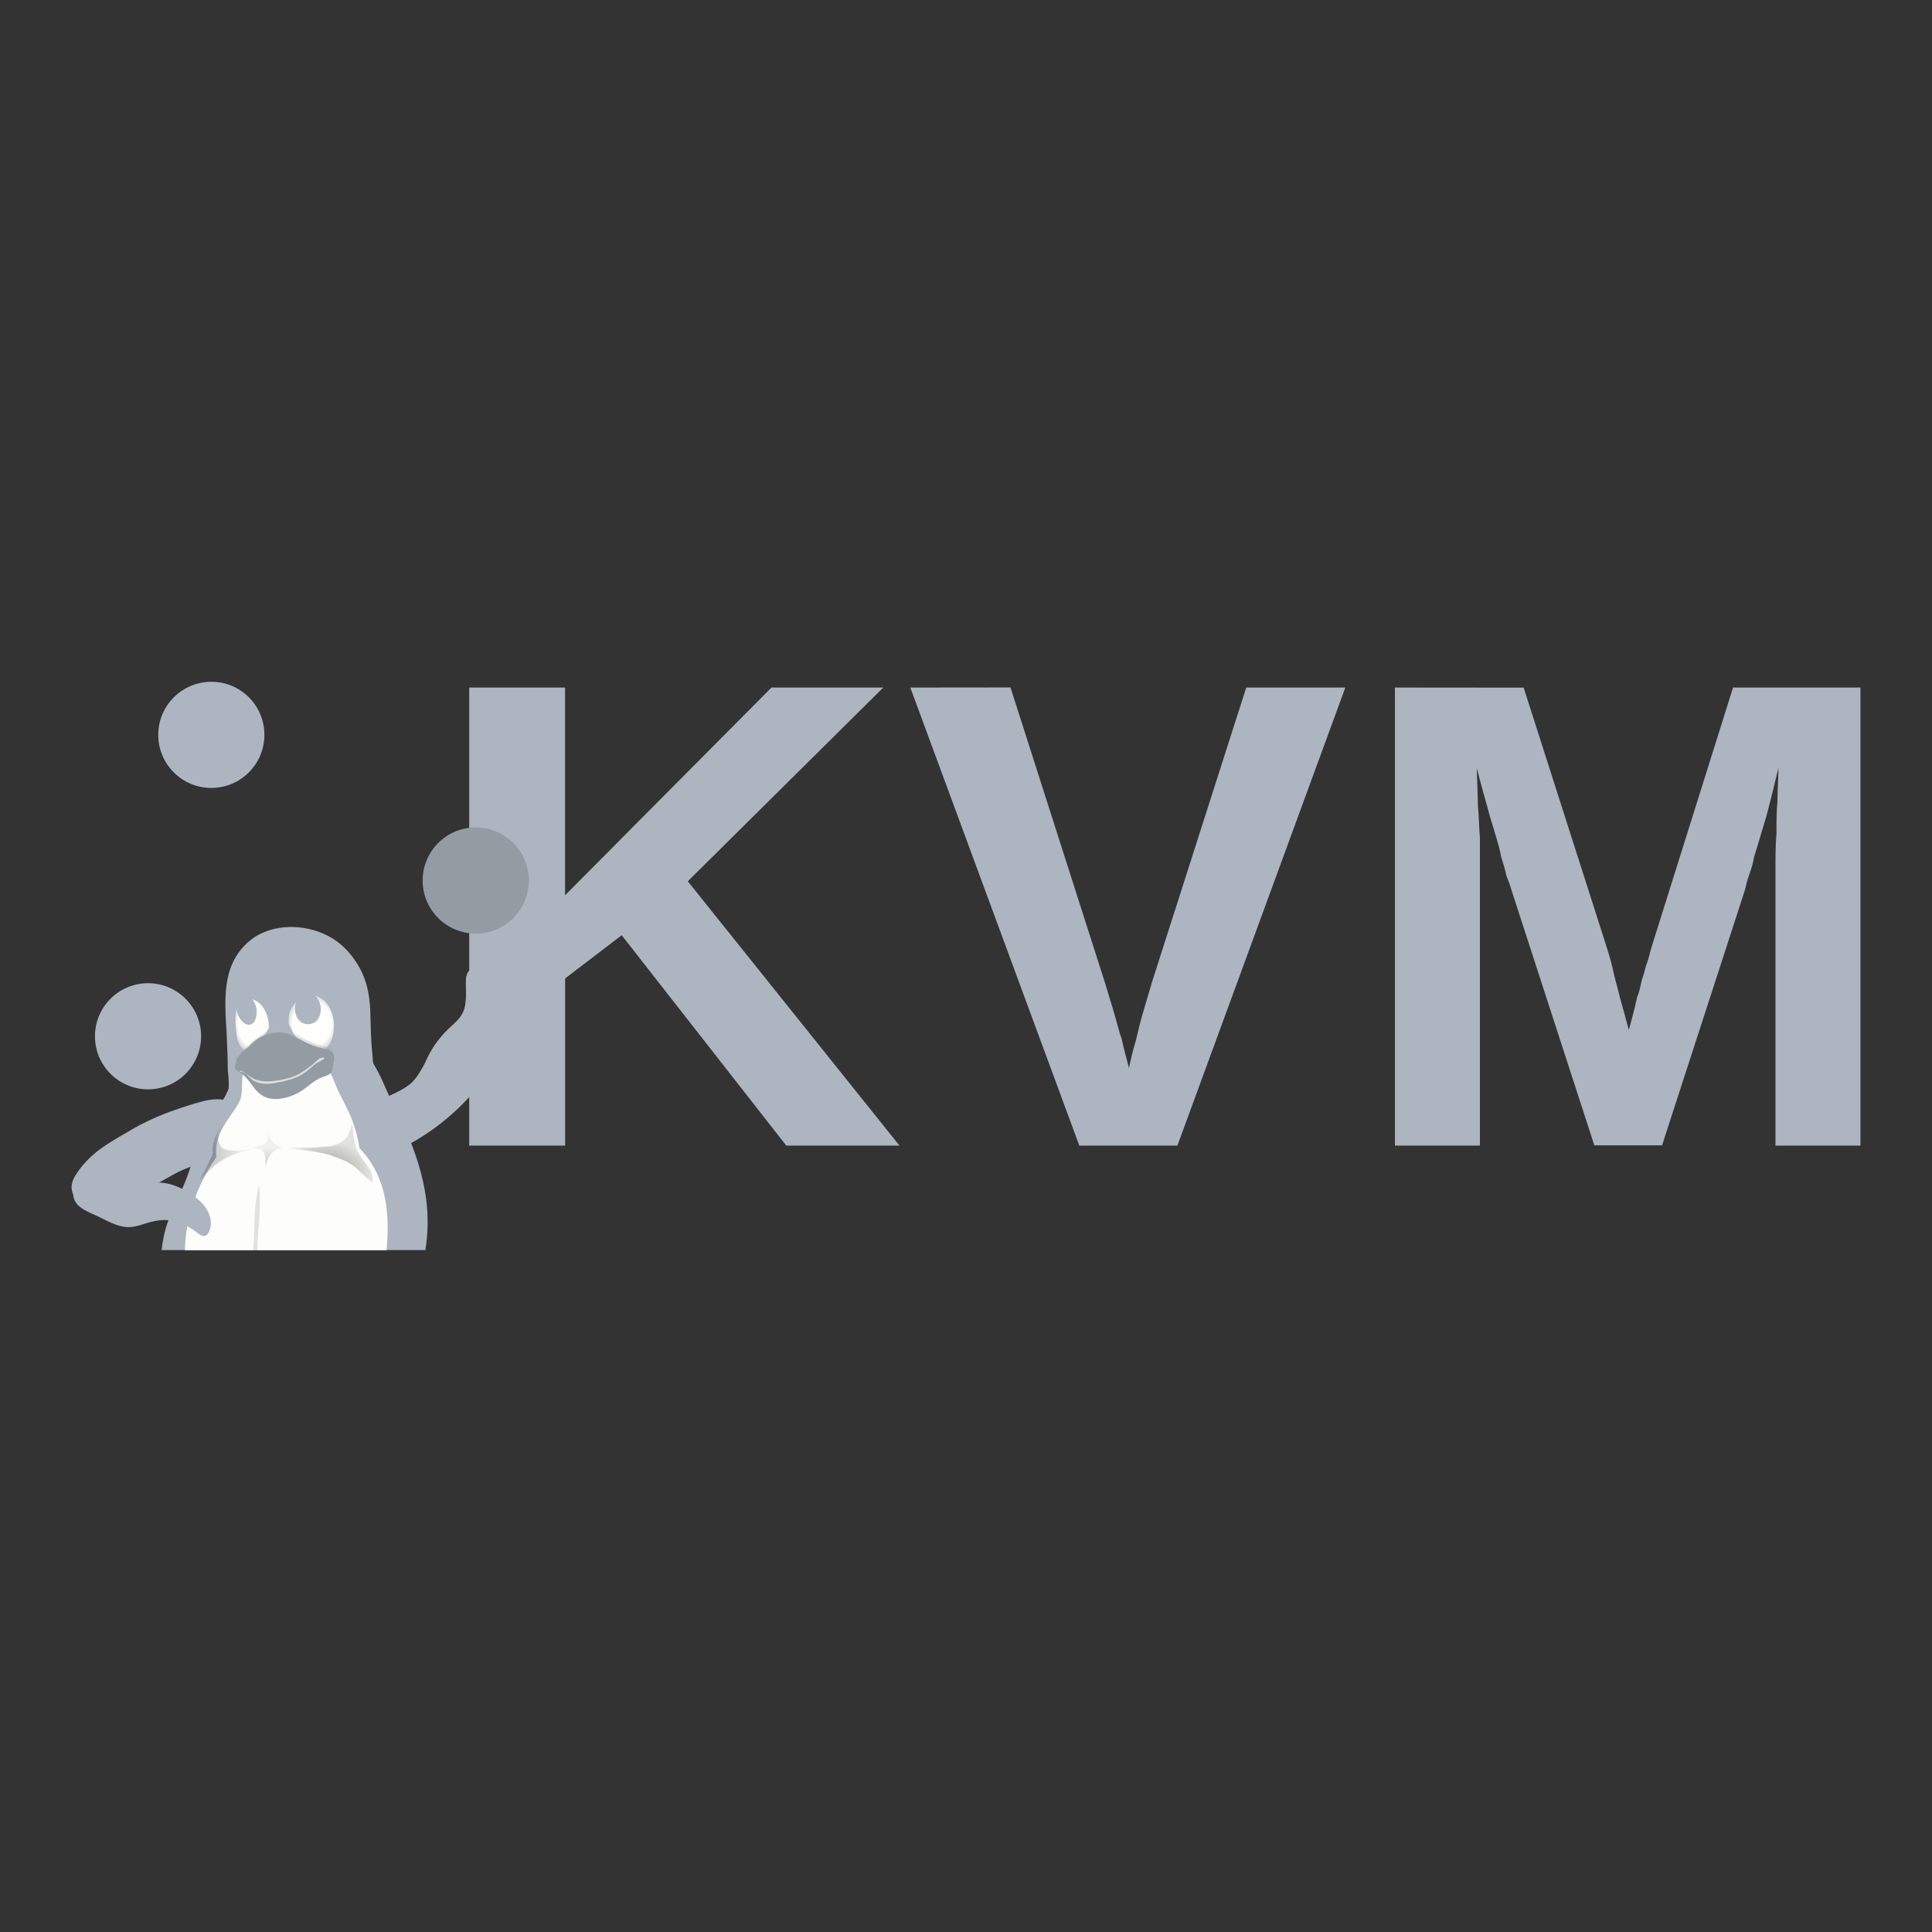 <?xml version="1.0" encoding="UTF-8"?> <!-- Generator: Adobe Illustrator 23.0.6, SVG Export Plug-In . SVG Version: 6.00 Build 0) --> <svg xmlns:cc="http://creativecommons.org/ns#" xmlns:dc="http://purl.org/dc/elements/1.1/" xmlns:rdf="http://www.w3.org/1999/02/22-rdf-syntax-ns#" xmlns="http://www.w3.org/2000/svg" xmlns:xlink="http://www.w3.org/1999/xlink" version="1.1" id="Livello_1" x="0px" y="0px" viewBox="0 0 1780 1780" style="enable-background:new 0 0 1780 1780;" xml:space="preserve"><rect x="0" y="0" width="1780" height="1780" fill="#333333" stroke="none"/> <style type="text/css"> .st0{fill:#ACB5C0;} .st1{fill:#939BA3;} .st2{clip-path:url(#SVGID_4_);fill:#ACB5C0;} .st3{fill:#FDFDFB;} .st4{fill:url(#path9549_1_);} .st5{fill:url(#path9555_1_);} .st6{opacity:0.3;fill:#A2A2A2;enable-background:new ;} .st7{fill:#DDDDDD;} .st8{opacity:0.8;enable-background:new ;} .st9{opacity:0.25;fill:url(#path9625_1_);enable-background:new ;} .st10{opacity:0.42;fill:url(#path9629_1_);enable-background:new ;} .st11{opacity:0.2;fill:url(#path9633_1_);enable-background:new ;} .st12{opacity:0.11;enable-background:new ;} .st13{opacity:0.25;clip-path:url(#SVGID_6_);fill:#ACB5C0;enable-background:new ;} </style> <g transform="translate(445.9 -421.3)"> <path id="path8576" class="st0" d="M-13.61,1054.75v422h88.4v-154l52.1-39.8l151.6,193.8h104.3l-195-243.5l180.1-178.5h-103 l-190.2,191.4v-191.4H-13.61L-13.61,1054.75z M392.79,1054.75l155.7,422h90.4l154.7-422h-91.3l-86.7,271 c-2.8,9.4-5.6,18.9-8.4,28.5c-2.8,9.3-4.7,17.9-6.5,25.4c-2.8,8.9-4.7,17.6-6.5,25.7c-1.9-8.4-4.7-17.1-6.5-26.3 c-2.8-7.8-4.7-16.4-7.5-25.8c-2.8-9.4-5.6-18.5-8.4-27.6l-86.7-271L392.79,1054.75L392.79,1054.75z M839.29,1054.75v422h78.3 v-255.8v-27.6c-0.9-10.6-0.9-20.7-1.9-30.3c0-11.2-0.9-22.6-0.9-34.1c3.7,15.8,8.4,30.8,12.1,44.9c1.9,6,3.7,12.2,5.6,18.5 c1.9,6.4,3.7,12.6,4.7,18.6c1.9,6,3.7,11.6,4.7,16.8c1.9,5.1,3.7,9.6,4.7,13.4l76.4,235.4h62.4l76.4-235.4 c0.9-3.8,1.9-8.3,3.7-13.4c1.9-5.2,3.7-10.8,4.7-16.8c1.9-6.1,3.7-12.2,5.6-18.6c1.9-6.3,3.7-12.6,5.6-18.5 c3.7-14.2,7.5-29.2,11.2-44.9c0,10-0.9,20.2-0.9,30.9c-0.9,8.9-0.9,18.8-0.9,29.6c-0.9,10.8-0.9,21.3-0.9,31.5v255.8h78.3v-422 h-117.4l-74.6,237.6c-0.9,3-1.9,6.3-2.8,10.2s-2.8,7.7-3.7,11.9c-0.9,4.2-2.8,8.5-3.7,13c-0.9,4.4-1.9,8.7-3.7,12.9 c-1.9,9.6-4.7,19.6-7.5,29.9c-2.8-10.5-5.6-20.8-8.4-30.6c-1.9-8.4-4.7-17.1-6.5-26c-1.9-9-4.7-16.6-6.5-22.8l-75.5-236 L839.29,1054.75L839.29,1054.75z"></path> <g transform="translate(1186 -681.1)"> <path id="path9485" class="st1" d="M-1144.71,1913.65c0,27-21.9,48.9-48.9,48.9s-48.9-21.9-48.9-48.9s21.9-48.9,48.9-48.9 C-1166.61,1864.75-1144.71,1886.65-1144.71,1913.65z"></path> </g> <g transform="translate(1186 -681.1)"> <path id="path9495" class="st0" d="M-1388.31,1779.45c0,27-21.9,48.9-48.9,48.9l0,0c-27,0-48.9-21.9-48.9-48.9l0,0 c0-27,21.9-48.9,48.9-48.9C-1410.21,1730.45-1388.31,1752.35-1388.31,1779.45z"></path> </g> <g transform="translate(1186 -681.1)"> <path id="path9505" class="st0" d="M-1446.61,2057.15c0,27-21.9,48.9-48.9,48.9s-48.9-21.9-48.9-48.9s21.9-48.9,48.9-48.9 C-1468.51,2008.25-1446.61,2030.15-1446.61,2057.15z"></path> </g> <g transform="translate(617.3 -146.7)"> <path id="path9515" class="st0" d="M-899.51,1648.05c-7.6,3.8-14.8,8.7-22.6,12.1c-7.8,3.5-16.7,5.6-25,3.5 c-3.6-0.9-7.1-2.6-10.8-2.9c-1.9-0.2-3.8,0.1-5.5,0.9s-3.1,2.3-3.6,4.1c-0.4,1.4-0.3,2.8-0.3,4.2c0,4-1.1,8.1-3.8,11 c-1.4,1.6-3.3,2.8-5.4,3.2c-2.3,0.4-4.8-0.4-6.8-1.6c-2.1-1.2-3.7-3-5.4-4.8c-2-2.1-3.9-4.2-5.5-6.6s-2.7-5.1-3-8 c-0.3-2.8,0.4-5.6,1.4-8.1s2.5-4.9,4.1-7.2c4.8-6.9,10.6-13,17.2-18.4c6.7-5.4,14.2-9.9,21.6-14.3c8.5-5,17-10.1,25.9-14.3 c13.5-6.5,27.7-11.4,42-15.8c9.5-2.9,19.5-5.6,29.2-3.6c4,0.8,7.8,2.4,11.2,4.8c7.7,5.3,12.7,14.4,12.8,23.9c0,3-0.4,6-1.5,8.7 c-1.1,2.7-2.9,5.2-5.3,6.9c-2.1,1.5-4.8,2.3-7.3,2.9c-2.6,0.6-5.2,0.8-7.7,1.4c-6.6,1.4-12.8,4.5-19,7.1 C-881.61,1640.85-890.81,1643.75-899.51,1648.05L-899.51,1648.05z"></path> <g id="path9517"> <path class="st0" d="M-857.11,1590.75c-0.2-2.1-3.3-2.4-4.6-1.4c-1.1,0.9-2.2,4-1.2,5.2 C-861.41,1596.45-856.91,1593.75-857.11,1590.75L-857.11,1590.75z"></path> </g> <path id="path9519" class="st0" d="M-905.61,1646.15c-13.1,4.9-25.5,11.8-36.7,20.2c-5.6,0.2-11.2-2.5-14.6-6.9 c-3.4-4.5-4.6-10.5-3-15.9c1.6-5.3,5.6-9.6,9.7-13.3c7.5-6.9,15.8-12.8,24.4-18.3c12-7.7,24.7-14.8,38.2-19.5 c10.3-3.5,21-5.8,31.9-6.5c-4.6,9.6-9.2,19.1-14.2,28.5c-4.4,8.5-8.9,16.9-13.6,25.2 C-891.01,1641.25-898.41,1643.45-905.61,1646.15L-905.61,1646.15z"></path> <path id="path9521" class="st0" d="M-905.61,1646.15c-13.1,4.9-25.5,11.8-36.7,20.2c-5.6,0.2-11.2-2.5-14.6-6.9 c-3.4-4.5-4.6-10.5-3-15.9c1.6-5.3,5.6-9.6,9.7-13.3c7.5-6.9,15.8-12.8,24.4-18.3c12-7.7,24.7-14.8,38.2-19.5 c10.3-3.5,21-5.8,31.9-6.5c-4.6,9.6-9.2,19.1-14.2,28.5c-4.4,8.5-8.9,16.9-13.6,25.2 C-891.01,1641.25-898.41,1643.45-905.61,1646.15L-905.61,1646.15z"></path> <g> <g> <g> <g> <path id="SVGID_1_" class="st0" d="M-905.61,1646.15c-13.1,4.9-25.5,11.8-36.7,20.2c-5.6,0.2-11.2-2.5-14.6-6.9 c-3.4-4.5-4.6-10.5-3-15.9c1.6-5.3,5.6-9.6,9.7-13.3c7.5-6.9,15.8-12.8,24.4-18.3c12-7.7,24.7-14.8,38.2-19.5 c10.3-3.5,21-5.8,31.9-6.5c-4.6,9.6-9.2,19.1-14.2,28.5c-4.4,8.5-8.9,16.9-13.6,25.2 C-891.01,1641.25-898.41,1643.45-905.61,1646.15L-905.61,1646.15z"></path> </g> <g> <defs> <path id="SVGID_2_" d="M-905.61,1646.15c-13.1,4.9-25.5,11.8-36.7,20.2c-5.6,0.2-11.2-2.5-14.6-6.9c-3.4-4.5-4.6-10.5-3-15.9 c1.6-5.3,5.6-9.6,9.7-13.3c7.5-6.9,15.8-12.8,24.4-18.3c12-7.7,24.7-14.8,38.2-19.5c10.3-3.5,21-5.8,31.9-6.5 c-4.6,9.6-9.2,19.1-14.2,28.5c-4.4,8.5-8.9,16.9-13.6,25.2C-891.01,1641.25-898.41,1643.45-905.61,1646.15L-905.61,1646.15z"></path> </defs> <clipPath id="SVGID_4_"> <use xlink:href="#SVGID_2_" style="overflow:visible;"></use> </clipPath> <path id="path9523" class="st2" d="M-908.91,1646.15c-8.9,4.1-17.9,8.2-26.8,12.4c-4.8-1.6-9.2-4.7-12.3-8.7s-4.9-9-5.2-14.2 c-0.2-3.4,0.4-6.9,1.8-10.1c2.1-4.8,6.2-8.5,10.5-11.2c4.4-2.8,9.2-4.8,13.9-7c12.9-6.2,24.9-14.3,38.2-19.5 c10.2-4,21-6.2,31.9-6.5c-4.6,9.6-9.2,19.1-14.2,28.5c-4.4,8.5-8.9,16.9-13.6,25.2 C-892.91,1638.75-900.91,1642.45-908.91,1646.15L-908.91,1646.15z"></path> </g> </g> </g> </g> </g> <path id="path9525" class="st0" d="M-183.71,1363.85c-2.5,0-5.1,0.1-7.6,0.4c-10.3,1.2-20.4,5.4-27.1,13.1 c-5.6,6.4-8.5,14.7-10.5,23c-2.1,8.3-3.4,16.8-6.6,24.7c-5.4,13.2-15.4,24-22.1,36.6c-7.4,13.9-10.5,29.6-16.1,44.4 c-5,13.5-12.2,26.2-17.1,39.7c-3.2,8.9-5.2,18-6.2,27.3h243c2.6-15.6,2.7-31.6,0.7-47.3c-3-22.2-10-43.7-19.3-64.1 c-4.8-10.5-10.3-20.9-15.1-31.4c-3.9-8.7-7.5-17.5-12.3-25.8c-4.7-8.2-10.5-16-18.4-21.5c-5.7-4.1-12.2-6.8-18.7-9.1 c-7.7-2.7-15.6-5-23.6-6.8C-168.31,1365.25-175.91,1363.85-183.71,1363.85L-183.71,1363.85z"></path> <path id="path9537" class="st0" d="M-236.01,1407.95c-0.1-11.6-0.5-23.2-1.1-34.8c-0.7-11.2-1.5-22.3-1-33.5 c0.5-11.4,2.3-22.8,7.4-33c5.1-10.2,13.2-18.8,23.2-24.2c9.4-5,20.2-7.3,30.9-7.1c14.5,0.2,29,4.6,40.7,13 c7.4,5.3,13.5,12.2,18.5,19.9c4.2,6.5,7.4,13.7,9.4,21.2c4.2,15.4,3.2,31.5,4,47.4c0.7,15.1,3.2,30.1,2.3,45.1 c-0.2,3.3-0.6,6.6-2,9.5s-3.8,5.1-6.6,6.7c-2.8,1.6-5.9,2.5-9,3c-6.3,0.9-12.8,0.4-19.1,0.9c-9.2,0.8-18,4.3-27.1,5.7 c-10.9,1.7-22,0.5-33,0.1c-4.4-0.2-8.9-0.2-13.2-0.7s-8.8-1.6-12.7-3.7c-2.4-1.3-4.6-3-6.4-5c-1.8-2.1-3.2-4.5-3.8-7.1 c-1-3.9-0.6-8.1-0.5-12.2C-235.21,1415.45-235.51,1411.65-236.01,1407.95L-236.01,1407.95L-236.01,1407.95z"></path> <path id="path9541" class="st3" d="M-201.51,1396.75h-2.1c-2.8,0.2-5.7,0.7-8.3,1.8s-5,2.7-6.8,4.9c-1.6,2-2.5,4.3-3.2,6.7 s-0.8,4.9-0.9,7.5c-0.2,5,0.1,10.1-1.2,14.9c-1.4,5.1-4.6,9.6-7.7,14c-5.3,7.5-10.8,15.3-13.4,24.1c-1.6,5.4-2.1,11.1-1.6,16.7 c-6,8.9-11.2,18.2-15.6,28c-6.5,14.8-11,30.7-12.6,46.8c-0.4,3.6-0.6,7.4-0.6,11h185.8c2.2-24.3,1.4-49.5-9.2-71.4 c-4-8.3-9.3-16-15.8-22.6c-1.7-11.6-5.1-22.9-10-33.6c-3.5-7.7-7.8-15-11.2-22.8c-1.3-3.2-2.5-6.4-4-9.6s-3.4-6.2-5.9-8.6 c-2.5-2.4-5.7-4.2-9.1-5.3s-6.9-1.6-10.4-1.8c-7.1-0.4-14.3,0.6-21.3,0.3C-191.61,1397.55-196.51,1396.65-201.51,1396.75 L-201.51,1396.75z"></path> <radialGradient id="path9549_1_" cx="-759.079" cy="726.236" r="13.58" gradientTransform="matrix(1.304 -0.055 0.047 1.997 742.438 -127.513)" gradientUnits="userSpaceOnUse"> <stop offset="0" style="stop-color:#FEFEFC"></stop> <stop offset="0.757" style="stop-color:#FEFEFC"></stop> <stop offset="1" style="stop-color:#D4D4D4"></stop> </radialGradient> <path id="path9549" class="st4" d="M-216.41,1341.65c-2.6,0.2-5.2,1.4-7.2,3.2c-2,1.8-3.4,4.2-4.2,6.7c-1.7,5-1.3,10.5-0.9,15.8 c0.4,4.8,0.7,9.7,2.5,14.2c0.9,2.2,2.1,4.4,3.8,6.1c1.7,1.7,3.8,3.1,6.2,3.6c2.2,0.6,4.6,0.5,6.7-0.3c2.1-0.8,4.1-1.9,5.8-3.4 c2.3-2.3,3.9-5.3,4.8-8.5c0.9-3.2,1.2-6.5,1.1-9.8c-0.1-4.1-0.6-8.3-1.9-12.2s-3.4-7.6-6.2-10.5c-1.4-1.4-3-2.7-4.8-3.5 C-212.41,1342.05-214.41,1341.55-216.41,1341.65L-216.41,1341.65z"></path> <radialGradient id="path9555_1_" cx="-144.493" cy="743.132" r="13.58" gradientTransform="matrix(1.737 -0.055 0.063 1.997 45.764 -127.513)" gradientUnits="userSpaceOnUse"> <stop offset="0" style="stop-color:#FEFEFC"></stop> <stop offset="0.757" style="stop-color:#FEFEFC"></stop> <stop offset="1" style="stop-color:#D4D4D4"></stop> </radialGradient> <path id="path9555" class="st5" d="M-169.41,1341.65c-4.1,2.9-7.6,6.8-9.3,11.6c-2.1,6-1.3,12.7,0.7,18.6c2.1,6.2,5.7,12,11,15.7 c2.7,1.9,5.8,3.1,8.9,3.4c3.3,0.4,6.6-0.2,9.4-1.7c3.5-1.9,6.2-5,7.8-8.6s2.3-7.5,2.6-11.5c0.3-5-0.2-10.2-1.9-14.9 c-1.8-5.1-5-10-9.7-13c-2.3-1.5-4.9-2.5-7.6-2.9s-5.5-0.1-8.1,0.9C-166.81,1340.05-168.11,1340.85-169.41,1341.65L-169.41,1341.65z "></path> <path id="path9561" class="st6" d="M-217.31,1384.65c-2.7,2.2-5.2,4.6-7.6,7c-1.3,1.4-2.7,2.8-3.3,4.7c-0.6,1.6-0.5,3.4-0.7,5 c-0.1,0.6-0.2,1.1-0.2,1.8c0,0.3,0,0.6,0.1,0.8c0.1,0.3,0.2,0.6,0.5,0.7c0.4,0.4,0.8,0.6,1.3,0.7c0.5,0.1,0.9,0.1,1.4,0.2 c2.1,0.3,4.2,1.3,6,2.5c1.8,1.2,3.4,2.7,5.3,3.8c4.1,2.6,8.9,3.7,13.8,3.9c4.8,0.2,9.6-0.6,14.4-1.5c3.7-0.7,7.5-1.7,11.1-3.1 c5.5-2.1,10.3-5.5,15.1-8.9c2.1-1.6,4.3-3.3,6.2-5.1c0.7-0.7,1.3-1.3,2-1.9c0.7-0.6,1.5-1.1,2.3-1.4c1.3-0.5,2.7-0.3,4.1-0.1 c1,0.2,2.1,0.4,3.1,0.4c0.6,0,1-0.1,1.5-0.3c0.5-0.2,0.9-0.5,1.2-0.9c0.5-0.6,0.7-1.2,0.7-1.9c0-0.7-0.2-1.4-0.6-2 c-0.7-1.2-1.9-2-3.2-2.5c-1.7-0.7-3.5-1.1-5.4-1.6c-5.6-1.3-11-3.4-16.1-5.9c-2.5-1.3-5-2.7-7.5-4c-2.6-1.4-5.2-2.7-8-3.5 c-6.2-1.9-13.1-1.3-19.4,0.8C-206.31,1374.85-212.51,1379.15-217.31,1384.65L-217.31,1384.65L-217.31,1384.65z"></path> <path id="path9563" class="st0" d="M-203.91,1376.75c2.6-3,4.5-6.6,7-9.6c1.3-1.5,2.7-2.9,4.5-3.9c1.7-1,3.7-1.6,5.7-1.4 c2.2,0.2,4.3,1.3,5.9,2.8s2.8,3.4,3.7,5.4c0.9,1.9,1.7,3.9,3,5.6c1.4,1.8,3.4,3,5.1,4.4c0.9,0.7,1.8,1.5,2.4,2.3 c0.7,0.8,1.2,1.9,1.5,3c0.2,1.1,0.1,2.3-0.3,3.4c-0.4,1-1,2.1-1.9,2.8c-1.7,1.6-3.9,2.4-6.2,2.8c-4.6,0.7-9.1-0.7-13.7-0.6 c-4.7,0.1-9.1,1.8-13.8,1.6c-2.3-0.1-4.7-0.7-6.5-2c-0.9-0.7-1.8-1.5-2.4-2.5s-0.9-2.1-1-3.3c0-1.1,0.2-2.2,0.7-3.3 c0.5-1,1-2,1.8-2.8C-207.01,1379.85-205.41,1378.45-203.91,1376.75L-203.91,1376.75z"></path> <path id="path9569" class="st0" d="M-152.21,1294.75c-3.8,2.7-2.1,6.1-0.5,9.4c1.7,3.4-3.6,13.1-3.6,13.5 c-0.1,0.5,10.3-4.9,13.1-8.4c3.4-4.1,11.8,5.6,11.4,4.1C-131.91,1310.75-148.41,1292.05-152.21,1294.75L-152.21,1294.75z"></path> <g transform="matrix(1.6 0 0 1.6 -693.3 524.7)"> <path id="path9573" class="st0" d="M331.13,507.16c-0.9,0.1-2,0.4-2.8,0.9s-1.5,1.2-2.1,2.1c-1.1,1.6-1.6,3.5-1.7,5.5 c-0.1,1.5,0.1,3,0.6,4.3c0.5,1.4,1.3,2.7,2.4,3.6c1.1,0.9,2.6,1.5,4.1,1.6c1.5,0.1,3-0.4,4.3-1.2c1-0.7,1.8-1.6,2.3-2.7 c0.6-1,0.9-2.2,1-3.4c0.3-2.1,0-4.3-1-6.2c-0.9-1.9-2.6-3.4-4.6-4.2C332.93,507.27,332.03,507.07,331.13,507.16L331.13,507.16z"></path> <g id="path9575"> <path class="st0" d="M333.53,513.47c-0.8,0.3-2.1,0.1-2.4,0.9c-0.2,0.5,0.1,1.2,0.6,1.4c0.9,0.4,2.4-0.3,2.8-1.3 c0.2-0.4-0.1-1.1-0.5-1.2C333.73,513.16,333.63,513.37,333.53,513.47L333.53,513.47z"></path> </g> <path id="path9577" class="st0" d="M337.13,515.57c1.1-1.1-0.7-3.9-2.2-5.1c-1-0.8-4.1-1.8-4-0.8c0.1,0.9,1.5,2.1,2.4,3 C334.43,513.77,336.53,516.07,337.13,515.57z"></path> </g> <path id="path9581" class="st0" d="M-154.91,1329.35c-0.7,0.9-1.4,1.9-1.9,3c3.2,0.7,6.2,2.1,8.9,3.8c5.3,3.5,9.3,8.7,12.1,14.4 c0.7-0.7,1.2-1.5,1.8-2.3c-2.8-6-6.9-11.4-12.4-14.9C-149.01,1331.45-151.91,1330.15-154.91,1329.35L-154.91,1329.35z"></path> <path id="path9585" class="st0" d="M-216.61,1332.25c-0.4,0-0.7,0-1,0c-0.2,0-0.5,0-0.7,0c2.1,0.2,4.2,0.7,6.1,1.6 c2.6,1.1,4.8,2.8,6.9,4.8c3.7,3.5,6.5,7.8,8.4,12.4c-0.5-3.5-1.5-6.9-3.1-10c-0.7-0.8-1.5-1.7-2.3-2.4c-2.1-1.9-4.3-3.5-6.9-4.8 C-211.61,1332.95-214.11,1332.25-216.61,1332.25L-216.61,1332.25z"></path> <g transform="matrix(1.6 0 0 1.6 -533.8 525.7)"> <path id="path9591" class="st0" d="M191.63,512.97c-0.4,2.1-0.4,4.3,0.4,6.2c0.5,1.3,1.3,2.5,2.2,3.5c0.7,0.7,1.3,1.3,2.1,1.7 c0.8,0.4,1.8,0.6,2.7,0.4c0.8-0.2,1.6-0.7,2.1-1.4c0.6-0.7,0.8-1.5,1.1-2.2c0.7-2.4,0.7-5-0.1-7.4c-0.6-1.8-1.4-3.4-2.8-4.6 c-0.7-0.6-1.4-1-2.3-1.2c-0.8-0.2-1.8-0.2-2.5,0.2c-0.8,0.4-1.6,1.1-2,2.1C192.13,510.97,191.83,512.07,191.63,512.97 L191.63,512.97z"></path> <path id="path9593" class="st0" d="M196.23,511.47c0.2,0.6,1,0.8,1.4,1.3s0.8,0.9,1,1.5c0.5,1.1-0.4,2.7,0.5,3.5 c0.3,0.3,0.8,0.3,1.1,0c1-0.9,0.8-2.9,0.4-4.3c-0.4-1.2-1.3-2.4-2.5-3.1c-0.6-0.3-1.4-0.5-1.8-0.1 C196.03,510.57,196.03,511.07,196.23,511.47L196.23,511.47z"></path> </g> <g transform="matrix(1.6 0 0 1.6 -353.3 544.2)"> <path id="path9599" class="st1" d="M77.63,538.16c0.1,0.3,0.2,0.6,0.3,0.7c0.3,0.4,0.7,0.7,1,1c0.4,0.3,0.8,0.6,1.2,0.7 c2.1,1.4,3.9,3.3,5.5,5.3c2.1,2.7,4,5.8,6.8,7.7c2,1.4,4.4,2.2,6.8,2.4c2.9,0.3,5.7-0.2,8.5-1c2.5-0.7,5-1.8,7.3-3.2 c4.3-2.6,7.8-6.5,12.6-8.3c1-0.4,2.1-0.7,3.1-1.1c1-0.5,2-1.2,2.4-2.1c0.5-0.9,0.5-2.1,0.6-3.1c0.2-1.1,0.6-2.2,0.7-3.4 c0.1-1.2,0.2-2.3-0.3-3.4c-0.4-0.8-1.1-1.5-2-2c-0.8-0.5-1.8-0.7-2.7-0.7c-1.9-0.1-3.7,0.4-5.6,0.6c-2.5,0.2-4.9-0.1-7.5,0 c-3.1,0.1-6.2,0.7-9.2,0.9c-3.5,0.2-7-0.4-10.5-0.6c-1.5-0.1-3.1-0.1-4.6,0.2c-1.5,0.3-3,0.7-4.2,1.7c-1.2,0.8-2.2,2-3.4,3 c-0.6,0.5-1.1,0.9-1.9,1.2c-0.7,0.3-1.4,0.6-2.1,0.5c-0.4,0-0.7-0.1-1.1,0c-0.2,0.1-0.5,0.2-0.6,0.4c-0.2,0.2-0.3,0.4-0.5,0.6 C78.13,537.16,77.83,537.57,77.63,538.16L77.63,538.16z"></path> <path id="path9601" class="st1" d="M91.43,541.97c-0.4,1.5-0.2,3.1,0.6,4.5c0.7,1.3,2,2.4,3.4,2.9c1.9,0.7,3.9,0.3,5.7-0.6 c1-0.6,2-1.2,2.5-2.2c0.3-0.5,0.5-1,0.6-1.6c0.1-0.6,0-1.1-0.2-1.7c-0.2-0.6-0.6-1.1-1-1.5c-0.5-0.4-1-0.7-1.6-0.8 c-1.2-0.4-2.4-0.4-3.6-0.4c-1.9,0.1-3.7,0.3-5.6,0.7"></path> <path id="path9603" class="st7" d="M85.43,530.47c-1.2,0.7-2.4,1.6-3.6,2.4c-0.7,0.5-1.2,0.9-1.6,1.6c-0.2,0.5-0.3,1-0.3,1.6 c0,0.6,0,1,0,1.6c-0.1,0.4-0.2,0.7-0.2,1.1c0,0.2,0,0.4,0.1,0.6c0.1,0.2,0.1,0.4,0.3,0.5c0.2,0.2,0.4,0.3,0.6,0.4 c0.2,0.1,0.5,0.1,0.7,0.2c1.1,0.3,2.1,0.9,2.9,1.7c0.8,0.8,1.6,1.6,2.4,2.3c2.3,2,5.5,2.7,8.6,2.8c3.1,0.1,6.1-0.6,9-1.2 c2.3-0.6,4.7-1.1,6.9-1.9c3.4-1.3,6.6-3.2,9.4-5.6c1.3-1.1,2.4-2.3,3.8-3.2c1.2-0.7,2.6-1.3,3.9-2.1c0.1-0.1,0.2-0.1,0.4-0.2 c0.1-0.1,0.2-0.2,0.3-0.3c0.1-0.2,0.1-0.5,0-0.7c-0.1-0.2-0.2-0.4-0.4-0.6s-0.4-0.4-0.6-0.6c-1.3-1.1-3.2-1.6-4.8-1.7 c-1.8-0.1-3.5,0-5.2-0.4c-1.6-0.3-3.2-0.8-4.8-1.4c-1.7-0.6-3.4-0.9-5-1.2c-4-0.7-8.1-0.6-12.1,0.3 C92.33,526.97,88.73,528.47,85.43,530.47L85.43,530.47z"></path> <path id="path9605" class="st1" d="M85.03,526.27c-1.8,1.2-3.4,2.7-4.8,4.4c-0.7,0.9-1.5,2.1-1.9,3.2c-0.3,0.9-0.4,1.9-0.7,2.9 c-0.1,0.4-0.2,0.7-0.2,1.1c0,0.2,0,0.4,0.1,0.6s0.2,0.4,0.3,0.5c0.2,0.2,0.5,0.4,0.8,0.4c0.3,0.1,0.6,0.1,0.9,0.1 c1.4,0.2,2.6,0.8,3.7,1.6s2.1,1.7,3.4,2.4c2.5,1.6,5.6,2.3,8.6,2.4s6.1-0.4,8.9-0.9c2.3-0.5,4.7-1,6.9-1.9 c3.4-1.3,6.5-3.4,9.4-5.6c1.3-1,2.6-2.1,3.8-3.2c0.4-0.4,0.8-0.8,1.2-1.1c0.5-0.4,0.9-0.7,1.5-0.8c0.8-0.3,1.7-0.2,2.5,0 c0.7,0.1,1.3,0.3,2,0.2c0.3,0,0.7-0.1,0.9-0.2s0.6-0.3,0.7-0.6c0.3-0.4,0.4-0.7,0.4-1.2s-0.1-0.8-0.4-1.2c-0.5-0.7-1.2-1.2-2-1.6 c-1-0.5-2.2-0.7-3.4-1c-3.4-0.8-6.9-2.1-10.1-3.7c-1.6-0.8-3.2-1.7-4.8-2.5c-1.6-0.8-3.3-1.7-5-2.2c-3.9-1.2-8.2-0.8-12.1,0.6 C91.83,520.07,88.03,522.77,85.03,526.27L85.03,526.27L85.03,526.27z"></path> <path id="path9607" class="st1" d="M112.63,527.07c-0.2-0.3-0.6-0.5-0.8-0.6c-0.4-0.1-0.7-0.1-1,0c-0.7,0.1-1.3,0.5-1.9,0.8 c-1.6,1.1-3,2.4-4.2,3.9c-1.6,2-3,4.3-3.4,6.8c-0.1,0.5-0.1,0.8-0.1,1.3c0.1,0.5,0.2,0.8,0.6,1.1c0.3,0.3,0.7,0.5,1,0.5 c0.4,0.1,0.7,0,1.1-0.1c0.7-0.3,1.3-0.7,1.9-1.2c3.1-2.8,6-6.2,7.1-10.2c0.1-0.4,0.2-0.8,0.2-1.2 C112.93,527.87,112.93,527.37,112.63,527.07L112.63,527.07z"></path> <g id="path9609" class="st8"> <path class="st1" d="M105.13,521.27c0.2,0.7,1.3,0.6,2,0.9c0.6,0.3,1,0.9,1.7,0.9s1.6-0.2,1.6-0.8c0.1-0.8-1-1.3-1.8-1.6 c-0.9-0.4-2.2-0.6-3.1-0.1C105.33,520.77,105.03,521.07,105.13,521.27L105.13,521.27z"></path> </g> <g id="path9611" class="st8"> <path class="st1" d="M94.53,520.97c-0.8-0.3-2.2,1.2-1.8,2c0.1,0.2,0.5,0.5,0.7,0.3c0.4-0.2,0.7-0.9,1.1-1.2 C94.93,521.66,94.83,521.07,94.53,520.97L94.53,520.97z"></path> </g> <path id="path9613" class="st1" d="M134.13,531.86c-0.2,1.9-1.6,3.3-3.1,3.3l0,0c-1.5,0-2.5-1.5-2.3-3.3l0,0 c0.2-1.9,1.6-3.3,3.1-3.3l0,0C133.33,528.47,134.33,529.97,134.13,531.86L134.13,531.86z"></path> </g> <radialGradient id="path9625_1_" cx="4334.11" cy="940.953" r="25.529" gradientTransform="matrix(-1.29 0 0 1.221 5334.356 336.155)" gradientUnits="userSpaceOnUse"> <stop offset="0" style="stop-color:#000000"></stop> <stop offset="1" style="stop-color:#000000;stop-opacity:0.249"></stop> </radialGradient> <path id="path9625" class="st9" d="M-243.71,1474.65c1.5,2.2-0.9,10.1,34.4,5.1c0,0-6.2,0.7-12.3,2.1c-9.5,3.2-17.8,6.7-24.1,11.5 c-6.3,4.7-11,10.7-16.8,15.9c0,0,9.4-17.1,11.7-22.4c2.3-5.1-0.4-4.9,1.5-12.6c1.9-7.6,6.4-14.9,6.4-14.9 S-246.71,1470.25-243.71,1474.65L-243.71,1474.65z"></path> <radialGradient id="path9629_1_" cx="-213.429" cy="955.773" r="25.529" gradientTransform="matrix(1.6 0 0 1.221 196.46 336.155)" gradientUnits="userSpaceOnUse"> <stop offset="0" style="stop-color:#000000"></stop> <stop offset="1" style="stop-color:#000000;stop-opacity:0.249"></stop> </radialGradient> <path id="path9629" class="st10" d="M-130.21,1472.65c-7.2,5-11.4,4.4-20.1,5.4c-8.8,1-32.3,0.7-32.3,0.7s3.4-0.1,11,1.3 c7.5,1.4,23,2.8,31.8,6.1c8.7,3.4,11.9,4.3,17.1,7.6c7.5,4.8,13,12.2,20.2,17.4c0,0,0.4-6.9-2.5-12.1s-10.7-13.3-13-21 c-2.3-7.6-3.4-22.6-3.4-22.6S-123.01,1467.65-130.21,1472.65L-130.21,1472.65z"></path> <radialGradient id="path9633_1_" cx="-247.448" cy="894.841" r="10.113" gradientTransform="matrix(1.6 0 0 1.711 196.46 -35.095)" gradientUnits="userSpaceOnUse"> <stop offset="0" style="stop-color:#000000"></stop> <stop offset="1" style="stop-color:#000000;stop-opacity:0.249"></stop> </radialGradient> <path id="path9633" class="st11" d="M-197.81,1462.05c-0.3,2.1-0.7,4.3-1,6.5c-0.2,1-0.5,2.1-0.8,3.1c-0.4,0.9-0.9,2-1.8,2.7 c-0.7,0.7-1.6,1-2.4,1.5c-3.4,1.5-6.9,2.5-10.6,3c1.5,0.1,2.9,0.3,4.4,0.4c0.9,0.1,1.9,0.2,2.7,0.5c0.9,0.2,1.8,0.6,2.5,1.1 c0.8,0.6,1.5,1.4,2,2.3c0.9,1.8,1.3,3.8,1.5,5.9c0.2,2.6,0.3,5.1,0.1,7.7c0.2-1.7,0.6-3.4,1.1-5c0.9-3,2.5-5.8,4.7-8 c0.8-0.9,1.8-1.8,2.8-2.4c3.1-2.1,7-3.2,10.8-2.6c-3.8,0.2-7.6-1-10.7-3.4c-1.6-1.2-2.9-2.6-3.8-4.3 C-198.21,1468.15-198.61,1464.85-197.81,1462.05L-197.81,1462.05L-197.81,1462.05z"></path> <path id="path9637" class="st12" d="M-207.01,1512.75c-1.9,7-3.1,14.2-3.8,21.3c-0.9,10.2-0.7,20.3-1.2,30.6 c-0.2,2.8-0.4,5.7-0.6,8.5h3.9c-0.2-10.8,1.2-21.6,1.9-32.3C-206.31,1531.45-206.41,1522.05-207.01,1512.75L-207.01,1512.75z"></path> <path id="path9639" class="st0" d="M-123.31,1408.05c-3.3,3,1.5,7.4,3.7,12.6c1.4,3.3,5.2,7.7,9,7c2.8-0.6,4.6-4.6,4.3-7.5 c-0.6-5.5-5.1-6.8-8.5-8.7C-117.41,1410.05-121.01,1405.95-123.31,1408.05L-123.31,1408.05z"></path> <g transform="translate(617.3 -146.7)"> <path id="path9667" class="st0" d="M-670.31,1545.75c5.4-10.1,11.5-19.9,19.6-28.1c5.1-5.1,11.1-9.7,14.4-16.1 c3.1-6,3.6-12.9,3.1-19.6c-0.4-3.9-1-7.7-0.7-11.7c0.2-2,0.7-4,1.7-5.7c1-1.7,2.7-3.1,4.7-3.5c1.2-0.3,2.4-0.2,3.6,0.2 s2.2,1,3.2,1.9c1.9,1.6,3.2,3.7,4.5,5.9c3.9,6.6,7.5,13.5,10.1,20.7c4.9,13.7,6.3,28.8,2.9,43c-3.5,14.6-12.1,27.6-21.7,39.1 c-10.8,13-23.1,24.5-36.6,34.5c-6.4,4.8-13.1,9.2-20.1,13.2c-2.5,1.5-5.1,2.9-7.8,3.8c-2.7,0.9-5.6,1.7-8.6,1.5 c-2.8-0.1-5.6-1-8-2.3c-2.4-1.3-4.7-3.2-6.5-5.3c-3.7-4.3-6.1-9.5-7.9-14.8c-0.9-2.8-1.8-5.7-1.9-8.7s0.6-6.1,2.3-8.4 c1.6-2.1,4-3.5,6.5-4.5c2.5-0.9,5.1-1.4,7.7-2.1c7.3-1.8,14.3-4.8,19.9-9.8C-678.91,1562.75-674.81,1553.95-670.31,1545.75 L-670.31,1545.75z"></path> <path id="path9671" class="st0" d="M-671.21,1546.55c5.8-10.6,11.8-21.3,20.4-29.7c4.9-4.9,10.7-9.2,13.9-15.4 c2.8-5.4,3.2-11.7,3.1-17.8c0-4.5-0.3-8.9,0.1-13.3c0.2-2,0.5-4,1.3-5.8c0.5-0.8,1-1.7,1.8-2.3c0.7-0.7,1.7-1.1,2.6-1.2 c1.3-0.2,2.6,0.1,3.6,0.9c-1,0.9-1.9,2.1-2.2,3.4c-0.6,1.6-0.7,3.4-0.6,5c0.2,8,2.5,15.8,2.8,23.9c0.2,5-0.5,10.2-2.7,14.5 c-1.9,3.5-4.6,6.5-7.1,9.6c-7.3,9.1-12,20-16.3,30.9c-2.6,6.5-5,13.1-8,19.5c-3.4,7.2-7.7,14.2-14.3,18.5 c-6,3.9-13.1,5.4-20.2,6.2c-3.5,0.4-7.2,0.7-10.7,0.3s-7.2-1.2-10.3-3c-2.3-1.3-4.5-3.2-6.1-5.4c4.8-2.5,9.8-4.9,14.7-7.2 c7.2-3.3,14.7-6.4,20.6-11.7C-678.91,1560.95-675.01,1553.65-671.21,1546.55L-671.21,1546.55z"></path> <g> <g> <g> <g> <path id="SVGID_3_" class="st0" d="M-671.21,1546.55c4.7-11.2,11.7-21.3,20.4-29.7c5-4.8,10.8-9.2,13.9-15.4 c2.7-5.4,3.1-11.7,3.1-17.8c0-4.5-0.3-8.9,0.1-13.3c0.2-2,0.5-4,1.3-5.8c0.5-0.8,1-1.7,1.8-2.3c0.7-0.7,1.7-1.1,2.6-1.2 c1.3-0.2,2.6,0.1,3.6,0.9c-1,0.9-1.9,2.1-2.2,3.4c-0.6,1.6-0.7,3.4-0.6,5c0.2,8,2.5,15.8,2.8,23.9c0.2,5-0.5,10.2-2.7,14.5 c-1.9,3.5-4.6,6.5-7.1,9.6c-7.3,9.1-12,20-16.3,30.9c-2.6,6.5-5,13.1-8,19.5c-3.4,7.2-7.7,14.2-14.3,18.5 c-6,3.9-13.1,5.4-20.2,6.2c-3.5,0.4-7.2,0.7-10.7,0.3s-7.2-1.2-10.3-3c-2.3-1.3-4.5-3.2-6.1-5.4c4.8-2.4,9.8-4.8,14.7-7.2 c7.2-3.4,14.4-6.7,20.6-11.7C-678.61,1561.15-673.81,1554.25-671.21,1546.55L-671.21,1546.55L-671.21,1546.55z"></path> </g> <g> <defs> <path id="SVGID_5_" d="M-671.21,1546.55c4.7-11.2,11.7-21.3,20.4-29.7c5-4.8,10.8-9.2,13.9-15.4c2.7-5.4,3.1-11.7,3.1-17.8 c0-4.5-0.3-8.9,0.1-13.3c0.2-2,0.5-4,1.3-5.8c0.5-0.8,1-1.7,1.8-2.3c0.7-0.7,1.7-1.1,2.6-1.2c1.3-0.2,2.6,0.1,3.6,0.9 c-1,0.9-1.9,2.1-2.2,3.4c-0.6,1.6-0.7,3.4-0.6,5c0.2,8,2.5,15.8,2.8,23.9c0.2,5-0.5,10.2-2.7,14.5c-1.9,3.5-4.6,6.5-7.1,9.6 c-7.3,9.1-12,20-16.3,30.9c-2.6,6.5-5,13.1-8,19.5c-3.4,7.2-7.7,14.2-14.3,18.5c-6,3.9-13.1,5.4-20.2,6.2 c-3.5,0.4-7.2,0.7-10.7,0.3s-7.2-1.2-10.3-3c-2.3-1.3-4.5-3.2-6.1-5.4c4.8-2.4,9.8-4.8,14.7-7.2c7.2-3.4,14.4-6.7,20.6-11.7 C-678.61,1561.15-673.81,1554.25-671.21,1546.55L-671.21,1546.55L-671.21,1546.55z"></path> </defs> <clipPath id="SVGID_6_"> <use xlink:href="#SVGID_5_" style="overflow:visible;"></use> </clipPath> <path id="path9675" class="st13" d="M-620.31,1462.75c0,4.2-7.7,4.6-9.3,8.4c-2,4.7-2.1,12.5-0.9,17.7c1.4,5.8,4.2,8.9,2.1,14 c-1.5,3.6-9.5,4.4-12.6,6.9c-5.7,4.5-7.5,9.8-12.1,15.3c-3.3,3.8-6.1,8.2-8.2,12.9c-6.4,13.7-16.5,34.3-35.4,42.7 c-10.5,4.7-30.9,10.4-34.5-0.5c-10-30.9,79.9-79,93.7-132.5C-635.61,1439.95-620.31,1455.15-620.31,1462.75L-620.31,1462.75z"></path> </g> </g> </g> </g> </g> <g transform="translate(617.3 -146.7)"> <path id="path9681" class="st0" d="M-960.61,1694.65c5.4,2.4,11.3,4.2,17.2,3.9c5.8-0.3,11.3-2.5,16.9-4.1c6.5-1.9,13.3-3,20-2.1 c5.1,0.7,10.1,2.4,14.6,4.8c3.8,2,7.5,4.3,10.8,6.9c1,0.7,2,1.5,3.1,2.1s2.4,0.8,3.6,0.5c0.9-0.3,1.8-0.8,2.4-1.6 c0.7-0.7,1.1-1.6,1.5-2.4c1.3-3,1.8-6.3,1.5-9.5c-0.3-3.3-1.3-6.4-2.8-9.3c-3.4-6.7-9.4-11.7-15.7-15.9 c-9.1-6.1-19.8-10.7-30.8-10.4c-4.4,0.1-8.7,0.9-13,1.2c-4.4,0.3-8.9,0-12.7-2.1c-4.3-2.2-7.2-6.3-10.3-10.1 c-1.6-1.9-3.2-3.6-5.1-5.1c-2-1.5-4.1-2.6-6.5-3c-2.1-0.3-4.2,0-6.2,0.7c-2.1,0.7-3.8,1.8-5.4,3.1c-3.3,2.6-5.9,6-8.7,9.1 c-2.3,2.6-4.8,5.1-6.6,8.1c-1.9,3-3.2,6.3-2.9,9.9c0.2,2.1,1,4.3,2.1,6.1c1.2,1.9,2.7,3.4,4.5,4.8c3.4,2.7,7.5,4.5,11.4,6.3 C-971.81,1688.95-966.41,1692.15-960.61,1694.65L-960.61,1694.65z"></path> </g> </g> </svg> 